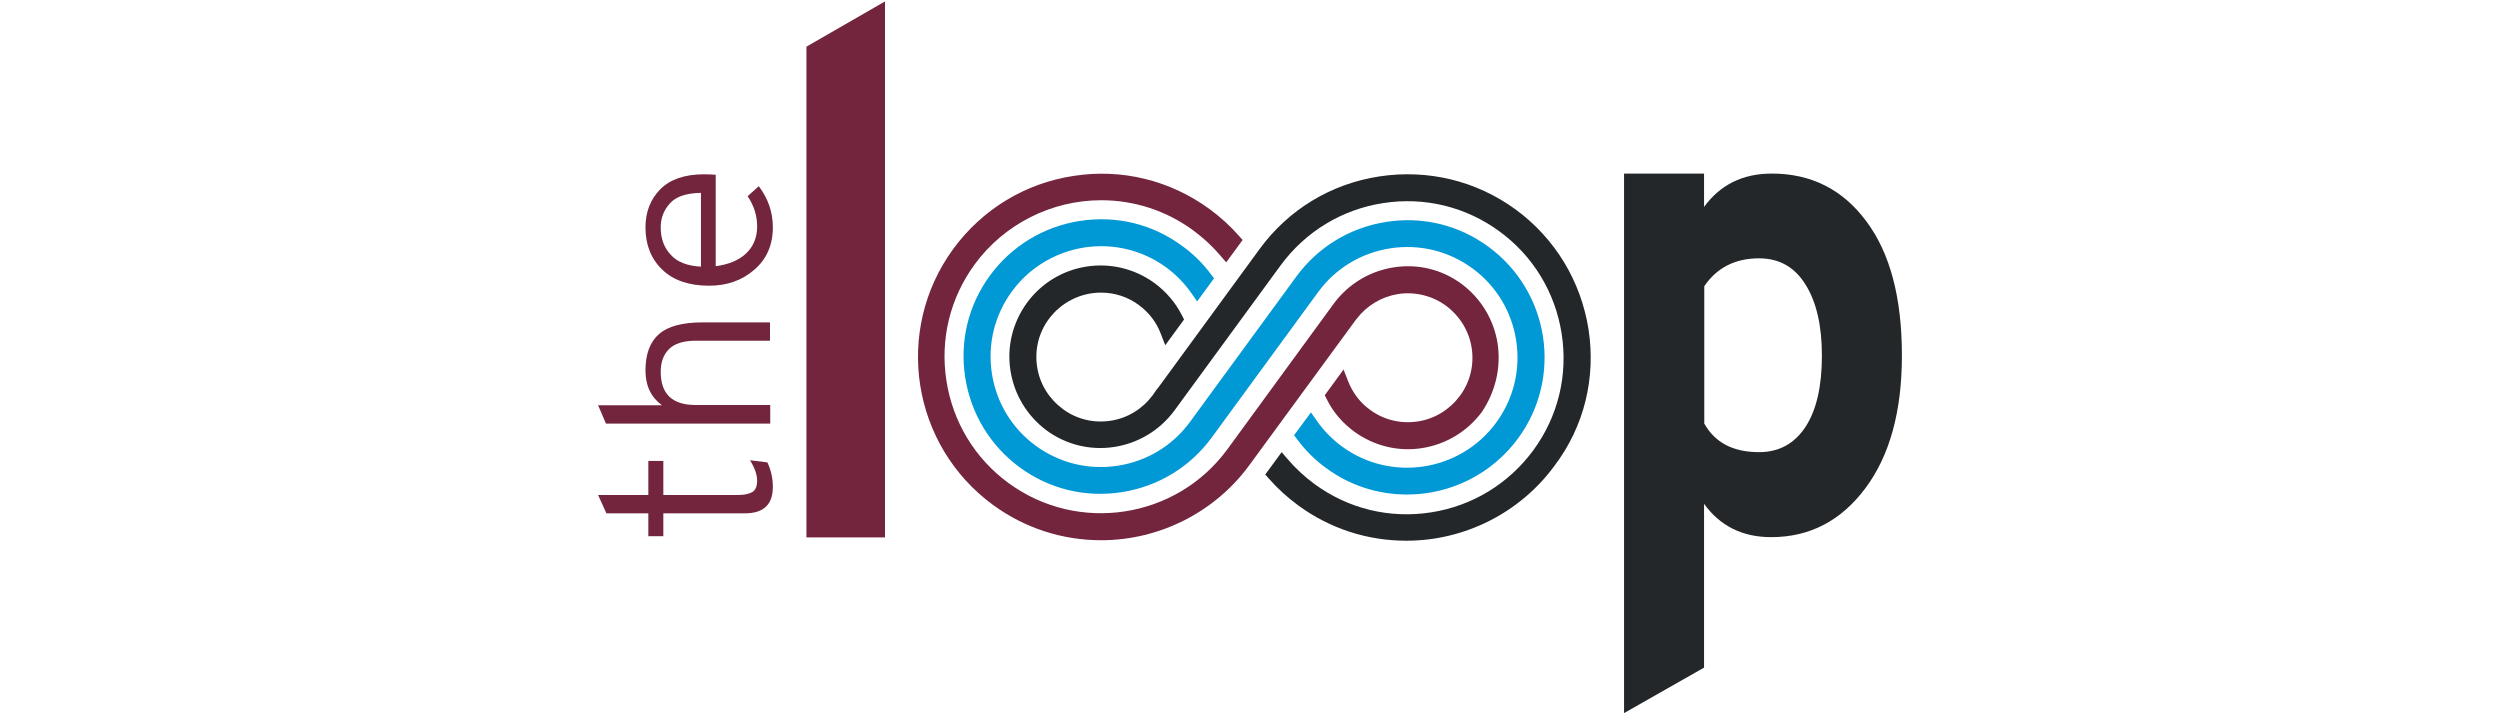<?xml version="1.0" encoding="utf-8"?>
<!-- Generator: Adobe Illustrator 26.0.1, SVG Export Plug-In . SVG Version: 6.00 Build 0)  -->
<svg version="1.1" id="Reusable_Shopping_Bag" xmlns="http://www.w3.org/2000/svg" xmlns:xlink="http://www.w3.org/1999/xlink"
	 x="0px" y="0px" width="1050px" height="300px" viewBox="0 0 1050 300" style="enable-background:new 0 0 1050 300;"
	 xml:space="preserve">
<style type="text/css">
	.st0{fill:#72253D;}
	.st1{fill:#24272A;}
	.st2{fill:#0098D5;}
</style>
<g>
	<path class="st0" d="M338.7,225.6v-206l33-19v225.1H338.7z"/>
	<path class="st1" d="M783.9,93c-9.9-13.4-23.2-20.1-39.7-20.1c-12.3,0-21.7,4.7-28.5,14v-14h-33.6v226.6l33.6-19.1v-68.8
		c6.7,9.3,16.1,14,28.2,14c16.2,0,29.4-6.9,39.6-20.6c10.2-13.7,15.3-32.2,15.3-55.7C798.8,125.2,793.9,106.4,783.9,93z
		 M758.3,179.3c-4.6,7-11.1,10.6-19.5,10.6c-10.9,0-18.5-4-23-12v-57.7c5.3-7.8,13-11.7,23-11.7c8.5,0,15,3.7,19.5,11
		c4.6,7.3,6.9,17.3,6.9,29.8C765.2,162.3,762.9,172.3,758.3,179.3z"/>
	<g>
		<path class="st0" d="M629,144.3c-1.6-10.1-7-19-15.2-25.1c-8.3-6.1-18.4-8.5-28.5-6.9c-10.1,1.6-19,7-25.1,15.2l-44.7,61.2
			c-21.4,29.2-62.6,35.6-91.9,14.2c-14.1-10.3-23.4-25.6-26.1-43c-2.7-17.4,1.5-34.7,11.9-48.9c12.3-16.8,32.2-26.9,53.1-26.9
			c14,0,27.4,4.4,38.7,12.7c4.2,3.1,8,6.6,11.4,10.6l2.4,2.8l6.9-9.4l-1.5-1.7c-3.7-4.2-7.9-8-12.4-11.3
			c-16.6-12.1-36.9-17.1-57.2-13.9c-20.3,3.1-38.2,14-50.4,30.6c-25.1,34.3-17.6,82.5,16.7,107.6c13.3,9.7,29,14.8,45.4,14.8
			c24.5,0,47.8-11.8,62.2-31.5l44.4-60.6l0.7-0.9c4.3-5.6,10.5-9.3,17.4-10.4c7-1.1,14.4,0.7,20.1,4.9c5.8,4.3,9.7,10.6,10.8,17.7
			c1.1,7.1-0.6,14.3-4.9,20.1c-4.3,5.8-10.5,9.7-17.7,10.8c-7.1,1.1-14.3-0.6-20.1-4.9c-4.2-3-7.3-7.2-9.2-12l-1.9-4.9l-7.9,10.8
			l0.8,1.6c2.7,5.5,6.6,10,11.6,13.7c8.3,6,18.4,8.5,28.5,6.9c10.1-1.6,19-7,25.1-15.2C628.1,164.5,630.5,154.4,629,144.3z"/>
		<path class="st2" d="M625.1,103.6c-12.4-9.1-27.6-12.8-42.9-10.4c-15.2,2.4-28.6,10.5-37.7,22.9l-44.7,61.1
			c-7.3,10-18.1,16.5-30.3,18.4c-12.3,1.9-24.5-1.1-34.5-8.4c-10-7.3-16.5-18.1-18.4-30.3c-1.9-12.3,1.1-24.5,8.4-34.5
			c8.7-11.9,22.7-19,37.5-19c9.9,0,19.3,3.1,27.3,8.9c4.2,3.1,7.8,6.8,10.7,11l2.3,3.3l7.1-9.7l-1.3-1.7c-3.4-4.6-7.5-8.6-12.2-12
			c-12.4-9.1-27.6-12.8-42.9-10.4c-15.2,2.4-28.6,10.5-37.7,22.9c-9.1,12.4-12.8,27.6-10.4,42.9c2.4,15.2,10.5,28.6,22.9,37.7
			c12.4,9.1,27.6,12.8,42.9,10.4c15.2-2.4,28.6-10.5,37.7-22.9l44.7-61.1c7.3-10,18.1-16.5,30.3-18.4c12.3-1.9,24.5,1.1,34.5,8.4
			c10,7.3,16.5,18.1,18.4,30.3c1.9,12.3-1.1,24.5-8.4,34.5c-15.1,20.6-44.2,25.1-64.8,10c-4.2-3.1-7.8-6.8-10.7-11l-2.3-3.3
			l-7.1,9.6l1.3,1.7c3.4,4.6,7.5,8.7,12.2,12.1c9.9,7.3,21.7,11.1,34,11.1c18.4,0,35.8-8.8,46.6-23.6
			C656.4,158.5,650.8,122.4,625.1,103.6z"/>
		<path class="st1" d="M667.2,138.4c-3.2-20.3-14-38.2-30.6-50.4C620,75.9,599.7,71,579.3,74.1c-20.3,3.1-38.1,13.9-50.2,30.4
			l-43,58.8l-0.1,0l-1.8,2.6c-4.3,5.8-10.5,9.7-17.7,10.8c-7.2,1.1-14.3-0.6-20.1-4.9c-5.8-4.3-9.7-10.5-10.8-17.7
			c-1.1-7.1,0.6-14.3,4.9-20.1c5.1-6.9,13.2-11.1,21.9-11.1c5.8,0,11.3,1.8,15.9,5.2c4.2,3.1,7.4,7.2,9.2,12l1.9,4.9l7.9-10.8
			l-0.8-1.6c-2.7-5.4-6.6-10-11.6-13.7c-17.1-12.5-41.1-8.8-53.6,8.3c-6,8.3-8.5,18.4-6.9,28.5c1.6,10.1,7,19,15.2,25.1
			c8.2,6,18.4,8.5,28.5,6.9c10.1-1.6,19-7,25.1-15.2l44.7-61.1c10.4-14.1,25.6-23.4,43-26.1c17.4-2.7,34.7,1.5,48.9,11.9
			c14.1,10.3,23.4,25.6,26.1,43c2.7,17.4-1.5,34.7-11.9,48.9c-10.4,14.1-25.6,23.4-43,26.1c-17.4,2.7-34.7-1.5-48.9-11.9
			c-4.2-3.1-8-6.6-11.4-10.6l-2.4-2.8l-6.9,9.4l1.5,1.7c3.7,4.2,7.9,8,12.4,11.3c13.3,9.7,28.9,14.8,45.4,14.8
			c24.5,0,47.8-11.8,62.2-31.5C665.4,179.1,670.3,158.7,667.2,138.4z"/>
	</g>
	<g>
		<path class="st0" d="M324.6,204.5c0,7.4-3.9,11.1-11.7,11.1h-34.3v9.6h-6.3v-9.6h-17.6l-3.5-7.7h21.1v-14.3h6.3v14.3h31.3
			c2.6,0,4.6-0.4,6-1.2c1.4-0.8,2.1-2.4,2.1-4.9c0-2.4-1-5.3-3-8.5l7.3,0.9C323.8,197.4,324.6,200.8,324.6,204.5z"/>
		<path class="st0" d="M323.4,177.9h-68.9l-3.3-7.7H278c-4.6-3.4-6.9-8.2-6.9-14.6c0-6.9,1.9-12,5.7-15.3c3.8-3.3,9.9-4.9,18.3-4.9
			h28.3v7.7h-31.2c-5.1,0-8.9,1.2-11.2,3.5c-2.4,2.4-3.5,5.6-3.5,9.6c0,9.3,4.9,13.9,14.6,13.9h31.4V177.9z"/>
		<path class="st0" d="M324.6,95.5c0,7.4-2.6,13.3-7.8,17.8c-5.2,4.5-11.5,6.7-19,6.7c-8.3,0-14.9-2.2-19.6-6.7
			c-4.7-4.5-7.1-10.4-7.1-17.8c0-6.5,2.1-11.8,6.2-16c4.2-4.2,10.3-6.3,18.4-6.3c1.8,0,3.4,0.1,4.9,0.2v38.4
			c5.3-0.7,9.6-2.4,12.7-5.3c3.1-2.9,4.7-6.7,4.7-11.4c0-4.5-1.3-8.7-4-12.7l4.7-4.2C322.6,83.4,324.6,89.1,324.6,95.5z M294.4,112
			V81c-6.2,0.1-10.6,1.6-13.1,4.5c-2.6,2.9-3.8,6.2-3.8,10c0,4.7,1.4,8.6,4.3,11.6C284.5,110.1,288.8,111.7,294.4,112z"/>
	</g>
</g>
</svg>

